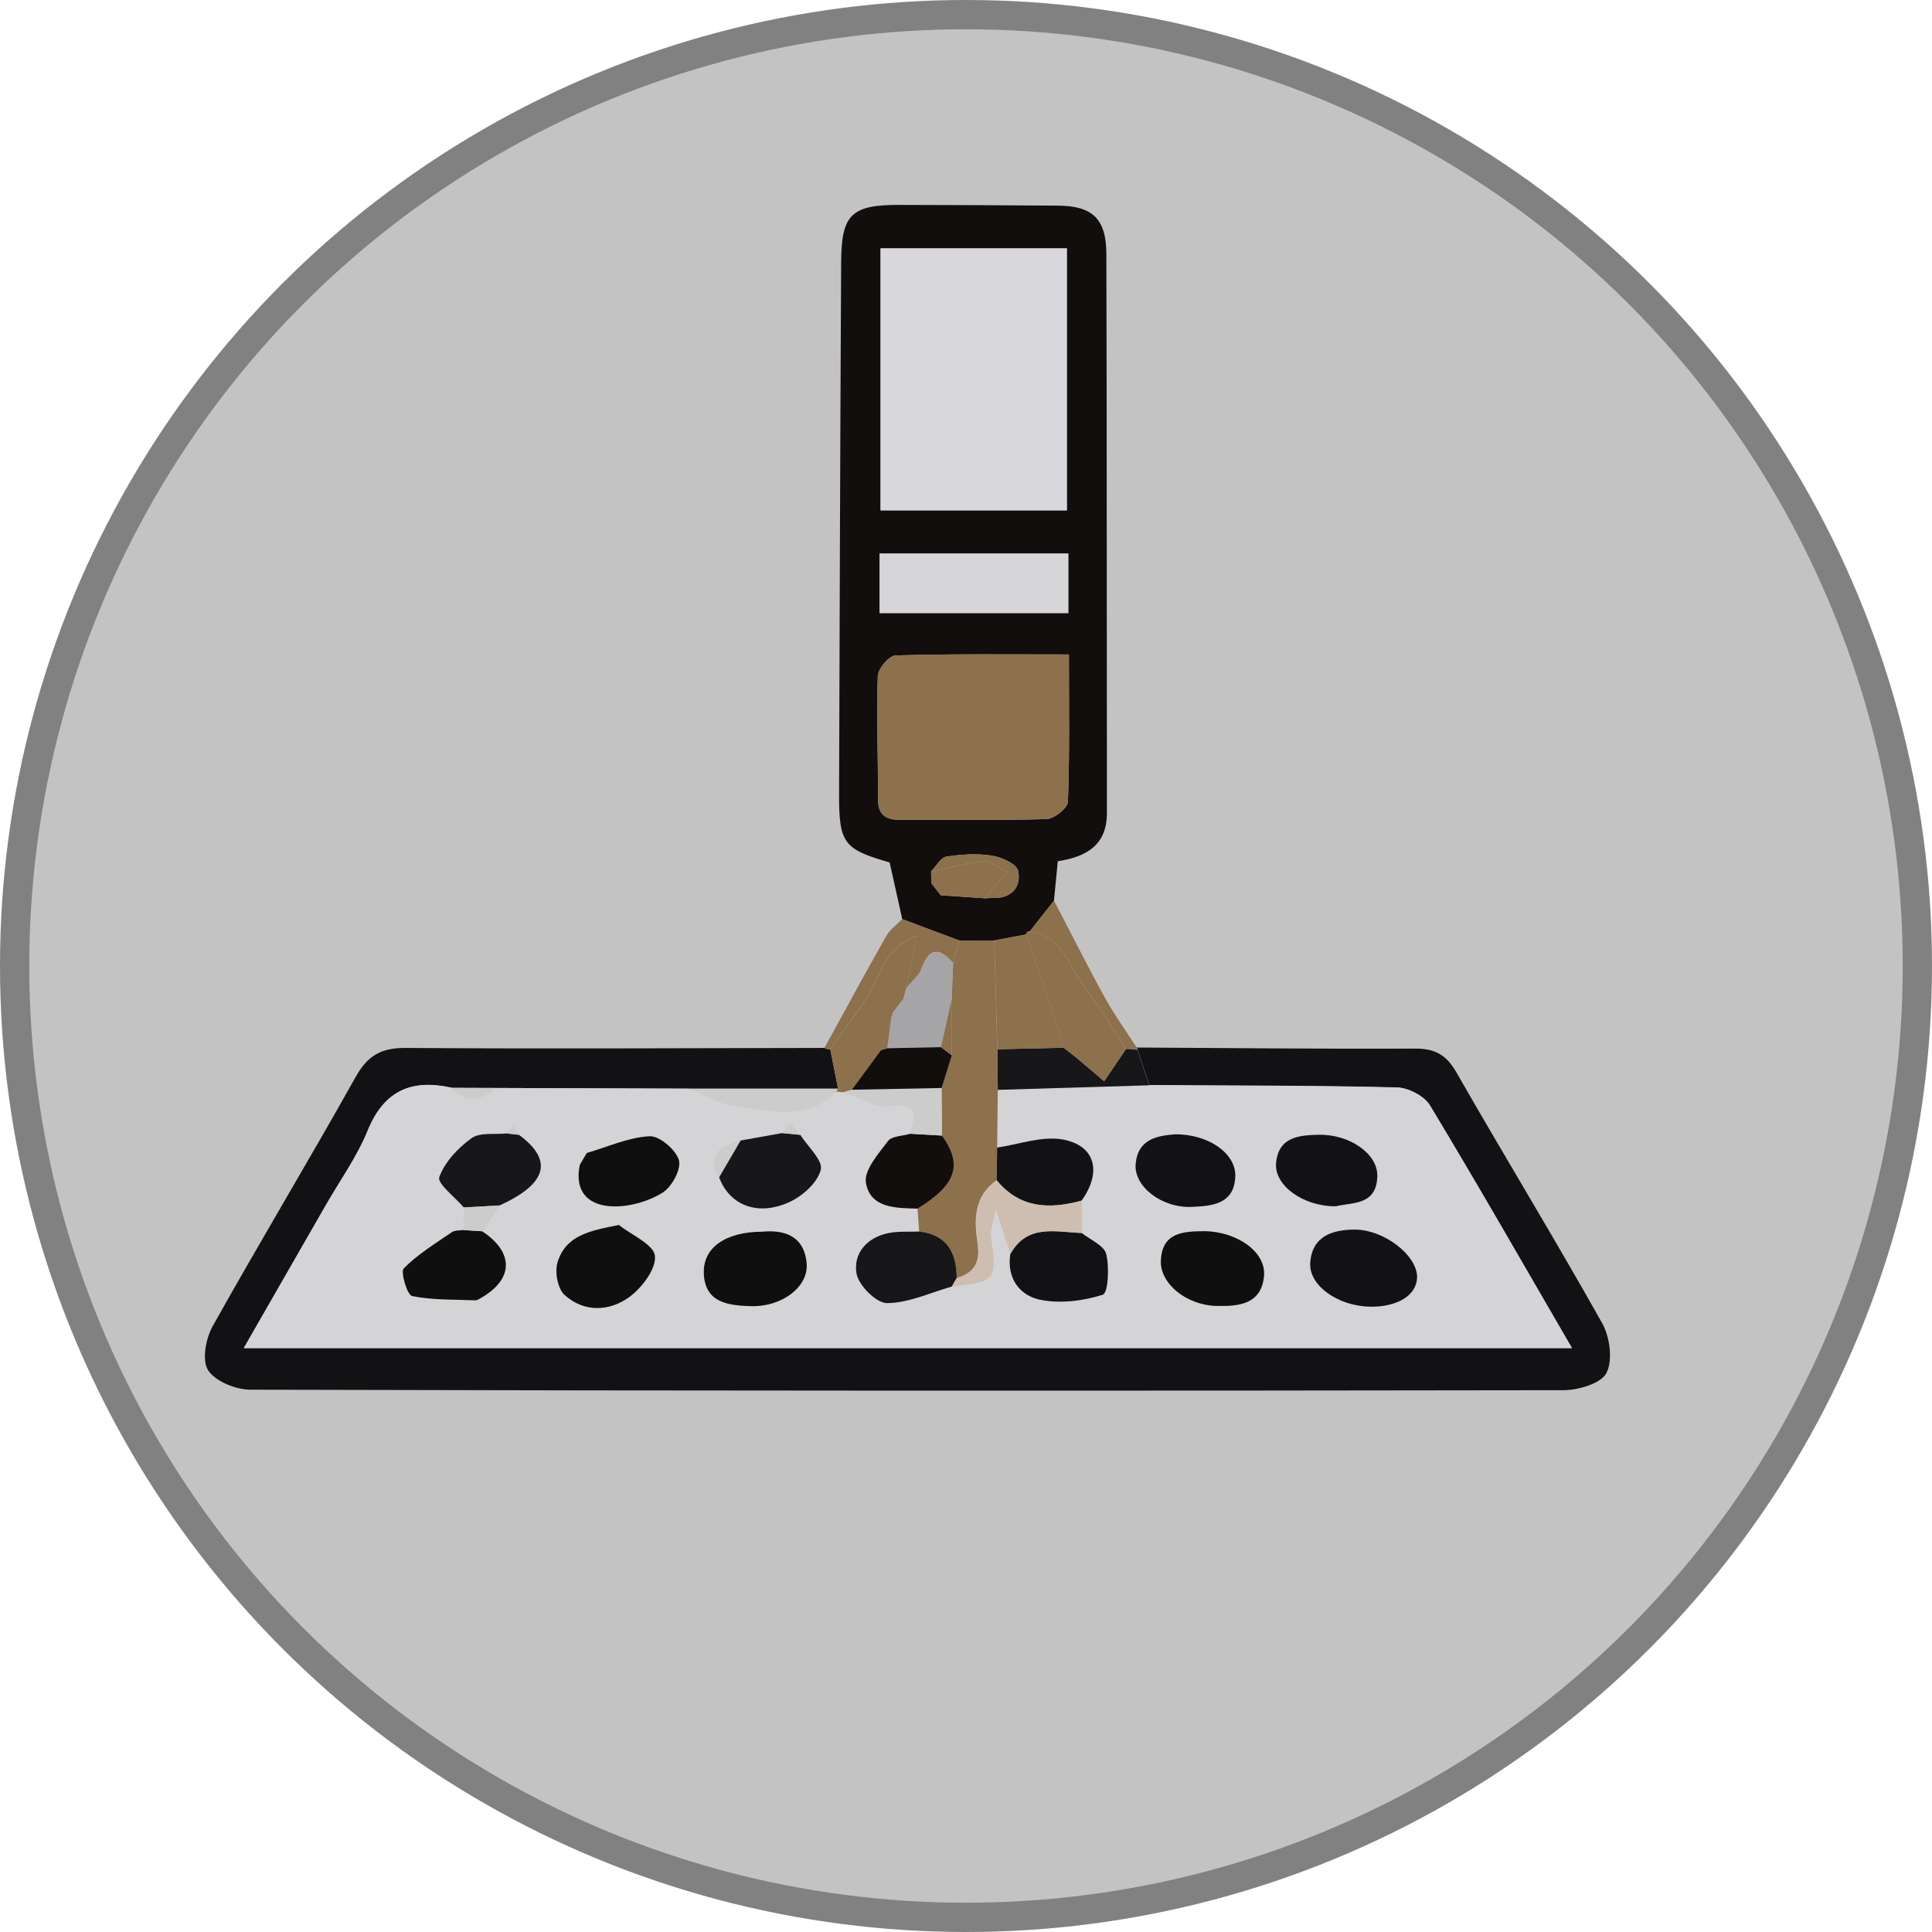 <?xml version="1.0" encoding="UTF-8"?> <svg xmlns="http://www.w3.org/2000/svg" width="66" height="66" viewBox="0 0 66 66" fill="none"><circle cx="33" cy="33" r="32.5" fill="#C3C3C3" stroke="#818181"></circle><path d="M38.831 35.785C42.001 35.801 45.17 35.837 48.34 35.822C49.015 35.818 49.404 36.029 49.747 36.625C51.391 39.494 53.111 42.316 54.73 45.197C54.995 45.67 55.102 46.46 54.88 46.901C54.7 47.261 53.92 47.491 53.406 47.491C38.459 47.516 23.511 47.514 8.562 47.474C8.058 47.474 7.362 47.194 7.111 46.812C6.891 46.479 7.027 45.733 7.261 45.312C8.857 42.456 10.546 39.655 12.144 36.801C12.553 36.069 13.005 35.795 13.85 35.799C18.623 35.833 23.394 35.806 28.168 35.799C28.228 35.833 28.295 35.849 28.364 35.847C28.452 36.295 28.54 36.742 28.63 37.19C26.947 37.19 25.264 37.19 23.578 37.19C21.352 37.181 19.125 37.175 16.896 37.167C16.405 37.167 15.915 37.164 15.424 37.162C14.065 36.861 13.118 37.257 12.562 38.628C12.198 39.523 11.619 40.328 11.134 41.173C10.207 42.789 9.279 44.405 8.33 46.057H53.701C52.049 43.213 50.481 40.47 48.85 37.767C48.656 37.443 48.11 37.162 47.719 37.154C44.903 37.085 42.084 37.091 39.266 37.075C39.132 36.671 38.996 36.267 38.862 35.862L38.835 35.782L38.831 35.785Z" fill="#121113"></path><path d="M30.822 31.396C30.68 30.758 30.538 30.12 30.391 29.462C28.813 29.01 28.658 28.809 28.664 27.089C28.685 21.036 28.702 14.985 28.735 8.932C28.744 7.32 29.099 6.996 30.717 7C32.526 7.004 34.335 7.01 36.143 7.025C37.314 7.033 37.791 7.468 37.795 8.671C37.814 15.037 37.805 21.402 37.814 27.768C37.814 28.866 37.126 29.267 36.135 29.422C36.091 29.878 36.047 30.323 36.005 30.769C35.729 31.12 35.451 31.471 35.175 31.822C35.1 31.814 35.06 31.848 35.06 31.921L33.967 32.128C33.574 32.13 33.178 32.132 32.785 32.136C32.131 31.891 31.476 31.645 30.82 31.4L30.822 31.396ZM31.813 30.169C31.922 30.307 32.031 30.445 32.137 30.583C32.639 30.618 33.141 30.652 33.642 30.687C33.747 30.683 33.852 30.675 33.956 30.675C34.59 30.683 34.893 30.271 34.78 29.748C34.73 29.514 34.218 29.28 33.885 29.23C33.377 29.15 32.837 29.184 32.327 29.265C32.133 29.297 31.98 29.594 31.809 29.769C31.809 29.903 31.813 30.035 31.813 30.169ZM36.444 17.435V8.485H30.08V17.435H36.444ZM36.515 22.357C34.466 22.357 32.526 22.334 30.588 22.391C30.37 22.397 29.994 22.844 29.986 23.099C29.94 24.49 30 25.882 29.992 27.273C29.988 27.823 30.236 28.009 30.749 28.007C32.419 27.998 34.09 28.032 35.758 27.98C36.016 27.971 36.474 27.603 36.482 27.39C36.542 25.765 36.515 24.137 36.515 22.357ZM36.494 18.909H30.05V20.944H36.494V18.909Z" fill="#120E0E"></path><path d="M30.822 31.396C31.476 31.64 32.13 31.887 32.785 32.132C32.709 32.385 32.634 32.64 32.559 32.893C32.101 32.381 31.754 32.341 31.486 33.079C31.392 33.336 31.137 33.537 30.955 33.763C31.06 33.225 31.164 32.69 31.305 31.973C30.284 32.37 30.14 33.138 29.787 33.771C29.379 34.501 28.841 35.159 28.361 35.847C28.292 35.847 28.225 35.831 28.164 35.799C28.864 34.524 29.557 33.242 30.276 31.977C30.403 31.753 30.637 31.588 30.822 31.396Z" fill="#8D704C"></path><path d="M35.176 31.82C35.452 31.469 35.73 31.118 36.006 30.767C36.585 31.875 37.145 32.993 37.748 34.089C38.072 34.674 38.467 35.222 38.831 35.785L38.858 35.864C38.728 35.853 38.596 35.843 38.467 35.833C37.996 35.122 37.563 34.382 37.043 33.71C36.499 33.01 36.294 31.954 35.176 31.818V31.82Z" fill="#8D704C"></path><path d="M16.894 37.167C19.121 37.175 21.348 37.181 23.577 37.19C24.093 37.397 24.595 37.725 25.128 37.788C26.303 37.93 27.549 38.306 28.57 37.286C28.647 37.294 28.724 37.303 28.802 37.311C29.341 37.48 29.905 37.842 30.414 37.777C31.411 37.65 31.265 38.128 31.108 38.724C30.844 38.802 30.47 38.797 30.338 38.975C30.01 39.41 29.51 39.979 29.586 40.403C29.738 41.271 30.612 41.263 31.348 41.281C31.367 41.543 31.386 41.804 31.405 42.068C31.06 42.082 30.706 42.053 30.372 42.118C29.625 42.262 29.149 42.812 29.266 43.5C29.335 43.905 29.941 44.514 30.305 44.512C31.043 44.51 31.781 44.156 32.519 43.947C34.052 43.751 34.045 43.751 33.847 42.203C33.822 42.009 33.92 41.8 34.018 41.302C34.25 42.009 34.386 42.419 34.52 42.827C34.39 43.654 34.836 44.248 35.536 44.392C36.22 44.535 37.006 44.436 37.677 44.221C37.861 44.163 37.905 43.28 37.794 42.831C37.723 42.54 37.251 42.348 36.958 42.111C36.954 41.743 36.952 41.376 36.947 41.008C37.648 40.035 37.426 39.117 36.297 38.919C35.593 38.793 34.813 39.088 34.066 39.195C34.075 38.538 34.083 37.882 34.089 37.223L39.264 37.066C42.083 37.083 44.901 37.077 47.717 37.146C48.108 37.156 48.654 37.436 48.849 37.758C50.481 40.462 52.047 43.205 53.699 46.048H8.328C9.277 44.395 10.206 42.781 11.132 41.164C11.617 40.32 12.196 39.515 12.56 38.62C13.118 37.248 14.065 36.853 15.422 37.154C15.912 37.66 16.403 37.654 16.894 37.158V37.167ZM19.807 39.795C19.608 40.761 20.152 41.206 20.988 41.215C21.544 41.219 22.167 41.037 22.638 40.742C22.953 40.543 23.28 39.939 23.192 39.634C23.089 39.278 22.527 38.8 22.188 38.818C21.467 38.856 20.76 39.182 20.049 39.389C19.968 39.525 19.888 39.661 19.807 39.795ZM25.295 38.965C24.436 39.191 24.208 39.579 24.563 40.219C24.915 41.177 25.887 41.568 26.98 41.058C27.426 40.849 27.93 40.395 28.036 39.96C28.116 39.64 27.591 39.172 27.336 38.77C27.227 38.643 27.116 38.515 27.008 38.388C26.909 38.494 26.811 38.603 26.715 38.71C26.242 38.795 25.77 38.879 25.295 38.965ZM15.845 41.248C15.845 41.505 15.841 41.764 15.841 42.022C15.705 42.044 15.539 42.024 15.437 42.095C14.87 42.484 14.27 42.847 13.794 43.333C13.674 43.454 13.913 44.244 14.078 44.278C14.783 44.418 15.518 44.395 16.244 44.422C16.307 44.424 16.374 44.374 16.432 44.34C17.549 43.705 17.563 42.781 16.472 42.065C16.671 41.771 16.869 41.476 17.068 41.181C18.692 40.439 18.91 39.638 17.724 38.768C17.662 38.664 17.599 38.559 17.536 38.455C17.459 38.542 17.381 38.632 17.306 38.72C16.901 38.764 16.397 38.674 16.108 38.883C15.646 39.216 15.192 39.697 15.006 40.213C14.929 40.43 15.544 40.897 15.845 41.248ZM46.827 44.637C47.763 44.643 48.403 44.238 48.411 43.629C48.422 42.887 47.276 41.986 46.248 42.003C45.516 42.015 44.828 42.226 44.763 43.134C44.706 43.914 45.716 44.629 46.829 44.635L46.827 44.637ZM26.058 42.076C24.781 42.082 24.007 42.622 24.045 43.51C24.087 44.505 24.877 44.593 25.628 44.62C26.702 44.658 27.635 43.964 27.555 43.146C27.465 42.21 26.782 42.011 26.058 42.076ZM41.165 42.059C40.447 42.068 39.707 42.086 39.659 43.056C39.62 43.855 40.537 44.589 41.554 44.614C42.317 44.633 43.09 44.564 43.182 43.592C43.26 42.781 42.281 42.084 41.165 42.061V42.059ZM21.143 41.846C20.116 42.047 19.322 42.212 19.046 43.126C18.948 43.452 19.052 44.02 19.286 44.234C19.947 44.836 20.81 44.802 21.49 44.313C21.927 43.999 22.418 43.351 22.374 42.904C22.337 42.515 21.582 42.195 21.143 41.844V41.846ZM45.633 41.208C46.181 41.068 47.025 41.194 47.05 40.179C47.069 39.416 46.103 38.743 45.051 38.766C44.37 38.781 43.674 38.841 43.592 39.732C43.523 40.489 44.51 41.215 45.633 41.208ZM40.13 38.749C39.559 38.797 38.879 38.894 38.798 39.753C38.725 40.527 39.684 41.273 40.715 41.227C41.403 41.198 42.166 41.137 42.2 40.184C42.227 39.4 41.282 38.737 40.13 38.747V38.749Z" fill="#D4D3D6"></path><path d="M39.264 37.075C37.539 37.127 35.814 37.179 34.087 37.231C34.081 36.769 34.077 36.307 34.07 35.843C34.825 35.826 35.578 35.808 36.333 35.791C36.487 35.91 36.646 36.027 36.797 36.153C37.106 36.412 37.414 36.675 37.721 36.937C37.97 36.569 38.218 36.201 38.467 35.833C38.597 35.843 38.729 35.854 38.858 35.864C38.992 36.267 39.128 36.671 39.262 37.077L39.264 37.075Z" fill="#171618"></path><path d="M28.8 37.315C28.723 37.307 28.645 37.298 28.57 37.29C28.581 37.252 28.602 37.219 28.629 37.192C28.541 36.744 28.453 36.297 28.363 35.849C28.844 35.159 29.381 34.503 29.789 33.773C30.143 33.14 30.285 32.372 31.307 31.975C31.167 32.692 31.062 33.23 30.958 33.765C30.927 33.884 30.897 34.003 30.868 34.12C30.749 34.275 30.63 34.432 30.511 34.587C30.49 34.641 30.471 34.697 30.456 34.754C30.339 35.126 30.222 35.498 30.105 35.87C29.773 36.322 29.44 36.773 29.108 37.225C29.007 37.254 28.907 37.284 28.804 37.313L28.8 37.315Z" fill="#8D704C"></path><path d="M28.626 37.19C28.599 37.217 28.58 37.25 28.567 37.288C27.549 38.308 26.301 37.93 25.126 37.79C24.593 37.725 24.091 37.399 23.574 37.192C25.257 37.192 26.941 37.192 28.626 37.192V37.19Z" fill="#CCCCCD"></path><path d="M16.894 37.167C16.402 37.662 15.911 37.668 15.422 37.162C15.913 37.162 16.402 37.164 16.894 37.167Z" fill="#CCCCCD"></path><path d="M36.447 17.435H30.082V8.485H36.447V17.435Z" fill="#D8D7DB"></path><path d="M36.516 22.357C36.516 24.137 36.543 25.765 36.482 27.39C36.474 27.605 36.018 27.971 35.759 27.98C34.09 28.032 32.42 27.998 30.749 28.007C30.239 28.009 29.99 27.823 29.992 27.273C30.001 25.882 29.94 24.488 29.986 23.099C29.994 22.846 30.371 22.397 30.588 22.391C32.526 22.334 34.467 22.357 36.516 22.357Z" fill="#8D704C"></path><path d="M34.07 35.845C34.074 36.307 34.081 36.769 34.085 37.233C34.077 37.89 34.07 38.547 34.062 39.205C34.056 39.577 34.051 39.95 34.045 40.322C33.259 40.87 33.274 41.674 33.395 42.484C33.489 43.105 33.286 43.487 32.684 43.657C32.673 42.791 32.349 42.18 31.4 42.074C31.381 41.812 31.363 41.551 31.344 41.288C32.669 40.474 32.897 39.795 32.178 38.793C32.174 38.252 32.17 37.71 32.165 37.167L32.515 36.052C32.515 35.408 32.513 34.762 32.51 34.118C32.527 33.711 32.542 33.303 32.559 32.895C32.634 32.642 32.709 32.387 32.784 32.134C33.177 32.132 33.573 32.13 33.966 32.126C34.001 33.365 34.035 34.605 34.068 35.845H34.07Z" fill="#8D704C"></path><path d="M36.495 18.909V20.944H30.051V18.909H36.495Z" fill="#D6D5D8"></path><path d="M38.467 35.833C38.218 36.201 37.969 36.569 37.72 36.937C37.413 36.675 37.105 36.412 36.796 36.153C36.645 36.027 36.487 35.912 36.332 35.791C36.236 35.465 36.152 35.136 36.043 34.814C35.719 33.846 35.387 32.883 35.059 31.916C35.059 31.843 35.098 31.81 35.174 31.818C36.292 31.954 36.499 33.01 37.041 33.711C37.561 34.382 37.994 35.122 38.465 35.833H38.467Z" fill="#8D704C"></path><path d="M35.06 31.919C35.388 32.885 35.721 33.848 36.045 34.816C36.152 35.139 36.237 35.467 36.334 35.793C35.579 35.81 34.824 35.828 34.071 35.845C34.038 34.605 34.004 33.365 33.969 32.126C34.333 32.057 34.696 31.988 35.06 31.919Z" fill="#8D704C"></path><path d="M33.64 30.687C33.138 30.652 32.637 30.618 32.137 30.583C32.028 30.445 31.919 30.307 31.813 30.169C31.813 30.035 31.809 29.903 31.809 29.769C32.415 29.648 33.017 29.474 33.63 29.426C33.879 29.407 34.146 29.665 34.405 29.796C34.238 29.989 34.071 30.179 33.906 30.371C33.816 30.476 33.73 30.581 33.642 30.687H33.64Z" fill="#8D704C"></path><path d="M33.642 30.687C33.73 30.583 33.816 30.476 33.906 30.371C34.071 30.179 34.238 29.989 34.405 29.796C34.146 29.665 33.876 29.407 33.63 29.426C33.017 29.472 32.415 29.646 31.809 29.769C31.98 29.594 32.133 29.297 32.327 29.265C32.837 29.184 33.377 29.15 33.885 29.23C34.215 29.282 34.73 29.514 34.78 29.748C34.893 30.271 34.589 30.681 33.956 30.675C33.851 30.675 33.747 30.683 33.642 30.687Z" fill="#8D704C"></path><path d="M31.812 30.169C31.921 30.307 32.03 30.445 32.137 30.583C32.028 30.445 31.919 30.307 31.812 30.169Z" fill="#8D704C"></path><path d="M32.56 32.895C32.543 33.303 32.529 33.71 32.512 34.118C32.389 34.67 32.267 35.22 32.144 35.772C31.534 35.785 30.923 35.797 30.312 35.81L30.451 34.756C30.467 34.699 30.486 34.645 30.505 34.589C30.624 34.434 30.743 34.277 30.862 34.122C30.892 34.003 30.923 33.884 30.952 33.767C31.134 33.541 31.391 33.342 31.483 33.083C31.751 32.343 32.1 32.385 32.556 32.897L32.56 32.895Z" fill="#A5A5A8"></path><path d="M46.826 44.637C45.714 44.629 44.704 43.914 44.76 43.136C44.825 42.228 45.513 42.017 46.245 42.005C47.273 41.988 48.419 42.889 48.409 43.632C48.4 44.238 47.76 44.645 46.824 44.639L46.826 44.637Z" fill="#121113"></path><path d="M36.953 42.12C37.245 42.356 37.718 42.548 37.789 42.839C37.9 43.289 37.856 44.171 37.672 44.23C37.001 44.443 36.214 44.541 35.531 44.401C34.83 44.257 34.385 43.663 34.515 42.835C35.094 41.8 36.06 42.09 36.953 42.122V42.12Z" fill="#121113"></path><path d="M26.058 42.076C26.781 42.011 27.465 42.208 27.555 43.146C27.634 43.964 26.702 44.658 25.627 44.62C24.876 44.593 24.086 44.505 24.044 43.51C24.007 42.622 24.78 42.08 26.058 42.076Z" fill="#100F10"></path><path d="M16.472 42.063C17.564 42.781 17.547 43.703 16.433 44.338C16.372 44.372 16.305 44.422 16.244 44.42C15.519 44.392 14.781 44.416 14.078 44.275C13.913 44.242 13.675 43.454 13.794 43.33C14.271 42.847 14.871 42.481 15.437 42.093C15.54 42.022 15.705 42.04 15.841 42.019C16.052 42.034 16.263 42.049 16.474 42.061L16.472 42.063Z" fill="#100F10"></path><path d="M41.163 42.059C42.279 42.082 43.256 42.778 43.181 43.59C43.089 44.562 42.315 44.631 41.552 44.612C40.536 44.587 39.618 43.853 39.657 43.054C39.706 42.084 40.444 42.065 41.163 42.059Z" fill="#100F10"></path><path d="M17.725 38.766C18.91 39.636 18.693 40.437 17.068 41.179C16.66 41.202 16.253 41.225 15.845 41.248C15.544 40.895 14.929 40.428 15.007 40.213C15.193 39.697 15.646 39.216 16.108 38.883C16.397 38.676 16.899 38.764 17.307 38.72C17.447 38.737 17.587 38.752 17.725 38.768V38.766Z" fill="#171618"></path><path d="M21.142 41.846C21.581 42.197 22.336 42.515 22.373 42.906C22.417 43.353 21.924 43.999 21.489 44.315C20.809 44.804 19.948 44.838 19.285 44.236C19.051 44.022 18.946 43.454 19.045 43.128C19.321 42.214 20.113 42.047 21.142 41.848V41.846Z" fill="#100F10"></path><path d="M27.339 38.768C27.594 39.17 28.117 39.638 28.039 39.958C27.933 40.393 27.429 40.849 26.983 41.056C25.89 41.566 24.92 41.175 24.566 40.217C24.811 39.799 25.054 39.381 25.298 38.963C25.771 38.877 26.243 38.793 26.718 38.708C26.925 38.728 27.132 38.747 27.341 38.768H27.339Z" fill="#171618"></path><path d="M31.401 42.072C32.348 42.178 32.674 42.789 32.682 43.654C32.626 43.755 32.57 43.853 32.513 43.951C31.775 44.16 31.037 44.514 30.299 44.516C29.935 44.516 29.329 43.91 29.26 43.504C29.143 42.816 29.619 42.266 30.366 42.122C30.7 42.057 31.054 42.086 31.399 42.072H31.401Z" fill="#171618"></path><path d="M20.049 39.387C20.762 39.18 21.467 38.854 22.188 38.816C22.527 38.797 23.089 39.276 23.192 39.632C23.279 39.937 22.953 40.541 22.638 40.74C22.167 41.035 21.544 41.217 20.988 41.212C20.152 41.206 19.608 40.759 19.807 39.793C19.886 39.657 19.968 39.521 20.047 39.387H20.049Z" fill="#100F10"></path><path d="M45.634 41.208C44.511 41.215 43.524 40.489 43.593 39.732C43.675 38.841 44.371 38.779 45.053 38.766C46.104 38.745 47.07 39.416 47.051 40.179C47.026 41.194 46.182 41.068 45.634 41.208Z" fill="#121113"></path><path d="M40.129 38.749C41.281 38.739 42.226 39.402 42.199 40.186C42.167 41.139 41.402 41.198 40.714 41.229C39.683 41.273 38.724 40.529 38.797 39.755C38.878 38.896 39.558 38.8 40.129 38.751V38.749Z" fill="#121113"></path><path d="M34.047 40.32C34.053 39.947 34.057 39.575 34.064 39.203C34.81 39.096 35.59 38.802 36.297 38.927C37.426 39.128 37.647 40.044 36.947 41.016C35.851 41.317 34.839 41.281 34.047 40.32Z" fill="#121113"></path><path d="M32.179 38.793C32.898 39.793 32.67 40.474 31.344 41.288C30.608 41.269 29.735 41.277 29.582 40.41C29.507 39.983 30.006 39.416 30.334 38.981C30.468 38.806 30.84 38.81 31.104 38.73C31.462 38.751 31.819 38.772 32.177 38.793H32.179Z" fill="#120E0E"></path><path d="M34.048 40.32C34.838 41.283 35.852 41.317 36.948 41.016C36.952 41.384 36.954 41.752 36.958 42.12C36.068 42.088 35.1 41.798 34.52 42.833C34.387 42.423 34.251 42.015 34.019 41.309C33.918 41.806 33.822 42.015 33.847 42.21C34.046 43.757 34.052 43.757 32.52 43.953C32.576 43.855 32.632 43.757 32.689 43.657C33.293 43.487 33.494 43.105 33.4 42.484C33.276 41.674 33.264 40.87 34.05 40.322L34.048 40.32Z" fill="#CEBEB1"></path><path d="M32.18 38.793C31.822 38.772 31.465 38.752 31.107 38.731C31.264 38.135 31.41 37.656 30.413 37.783C29.903 37.848 29.34 37.486 28.801 37.317C28.901 37.288 29.002 37.259 29.102 37.229C30.124 37.208 31.145 37.19 32.167 37.169C32.171 37.71 32.175 38.252 32.18 38.795V38.793Z" fill="#CCCCCD"></path><path d="M15.842 41.248C16.25 41.225 16.658 41.202 17.065 41.179C16.867 41.474 16.668 41.769 16.47 42.063C16.258 42.049 16.047 42.034 15.836 42.022C15.836 41.764 15.84 41.505 15.84 41.248H15.842Z" fill="#CCCCCD"></path><path d="M25.294 38.965C25.05 39.383 24.807 39.801 24.562 40.219C24.209 39.579 24.435 39.191 25.294 38.965Z" fill="#CCCCCD"></path><path d="M27.338 38.768C27.131 38.747 26.924 38.728 26.715 38.708C26.813 38.601 26.911 38.492 27.008 38.386C27.116 38.513 27.227 38.641 27.336 38.768H27.338Z" fill="#CCCCCD"></path><path d="M17.727 38.766C17.587 38.749 17.447 38.735 17.309 38.718L17.539 38.453C17.601 38.557 17.664 38.661 17.727 38.766Z" fill="#CCCCCD"></path><path d="M20.049 39.387C19.968 39.523 19.888 39.659 19.809 39.793C19.888 39.657 19.97 39.521 20.049 39.387Z" fill="#CCCCCD"></path><path d="M32.167 37.167C31.144 37.188 30.124 37.206 29.102 37.227C29.434 36.776 29.766 36.324 30.099 35.872C30.17 35.852 30.241 35.831 30.312 35.81C30.923 35.797 31.533 35.785 32.144 35.772C32.267 35.866 32.392 35.96 32.516 36.052C32.399 36.424 32.284 36.794 32.167 37.167Z" fill="#120E0E"></path><path d="M30.311 35.81C30.24 35.831 30.169 35.851 30.098 35.872C30.215 35.5 30.332 35.128 30.449 34.756C30.403 35.107 30.357 35.458 30.311 35.81Z" fill="#8D704C"></path><path d="M32.517 36.052C32.393 35.958 32.268 35.864 32.145 35.772C32.268 35.22 32.391 34.67 32.513 34.118C32.513 34.762 32.513 35.408 32.517 36.052Z" fill="#8D704C"></path></svg> 
